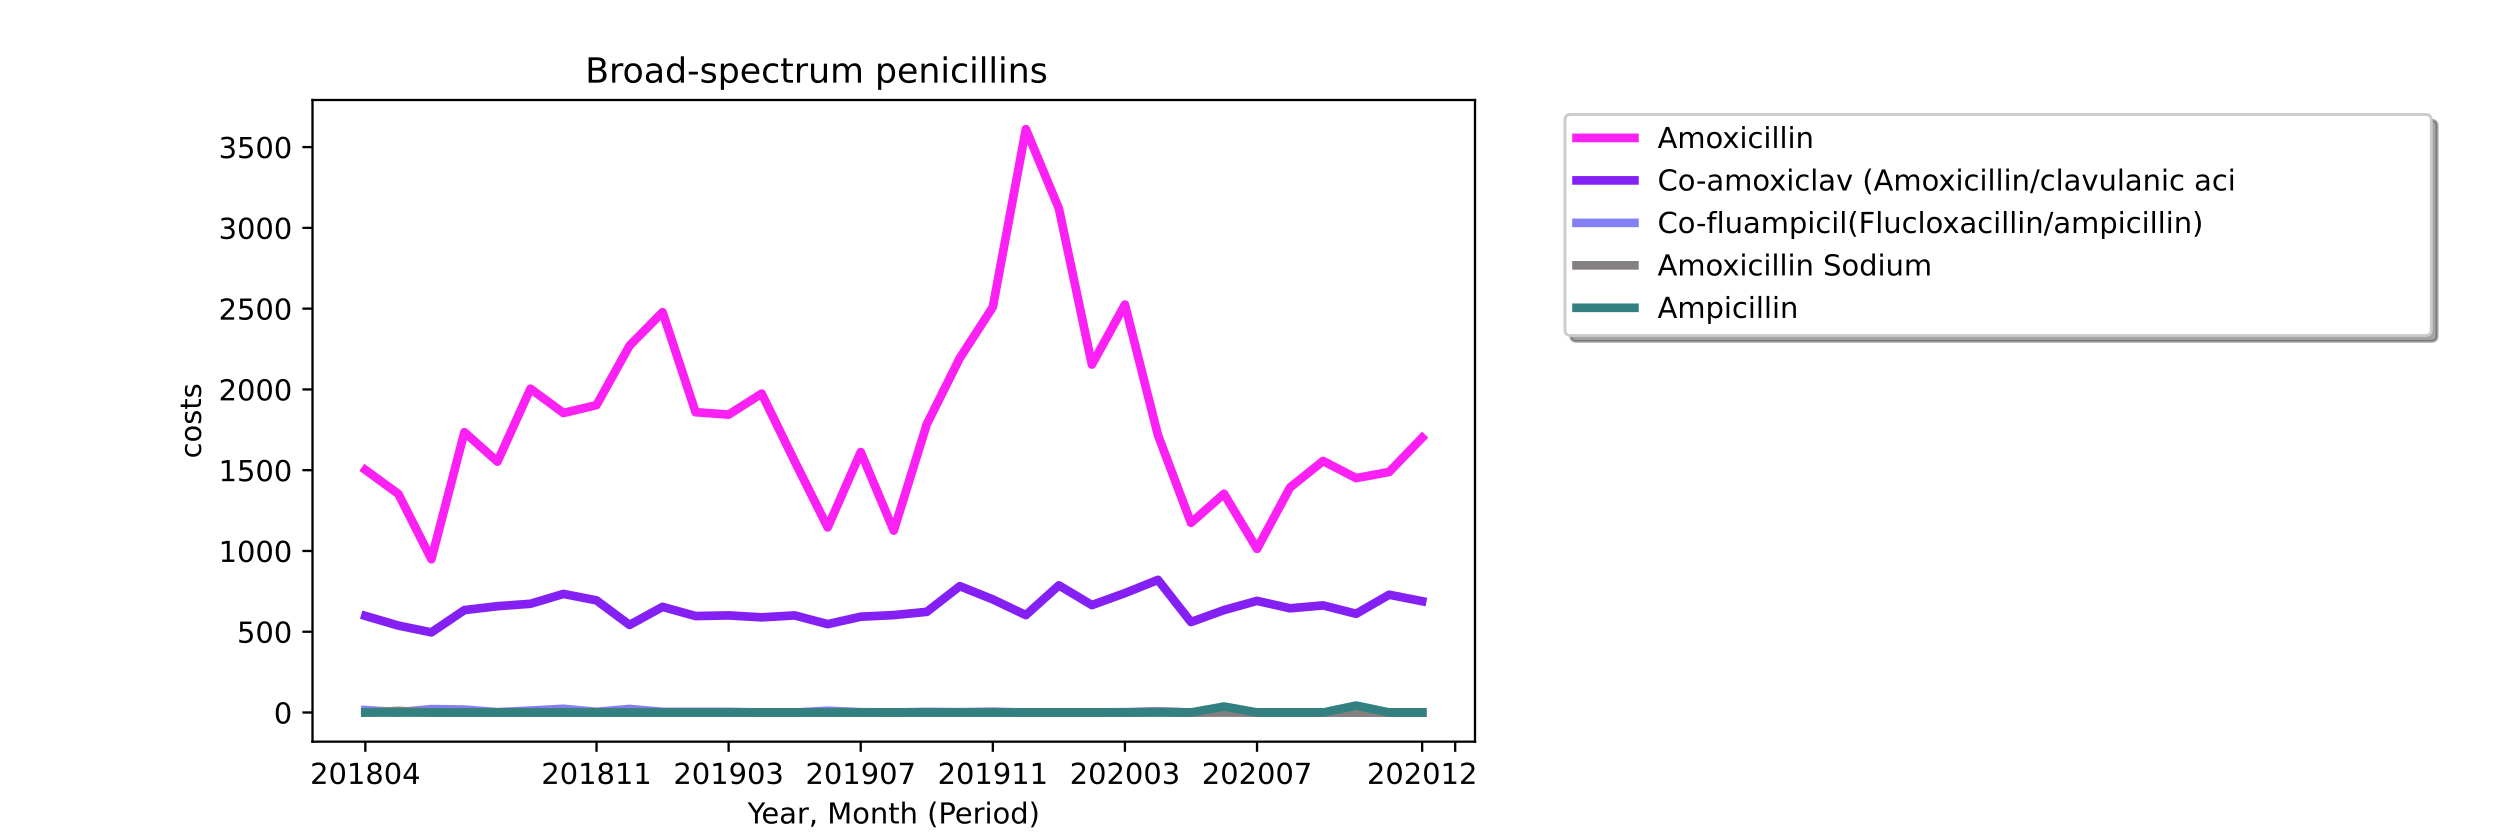 <?xml version="1.0" encoding="utf-8" standalone="no"?>
<!DOCTYPE svg PUBLIC "-//W3C//DTD SVG 1.1//EN"
  "http://www.w3.org/Graphics/SVG/1.1/DTD/svg11.dtd">
<!-- Created with matplotlib (https://matplotlib.org/) -->
<svg height="288pt" version="1.1" viewBox="0 0 864 288" width="864pt" xmlns="http://www.w3.org/2000/svg" xmlns:xlink="http://www.w3.org/1999/xlink">
 <defs>
  <style type="text/css">*{stroke-linecap:butt;stroke-linejoin:round;}</style>
 </defs>
 <g id="figure_1">
  <g id="patch_1">
   <path d="M 0 288 
L 864 288 
L 864 0 
L 0 0 
z
" style="fill:#ffffff;"/>
  </g>
  <g id="axes_1">
   <g id="patch_2">
    <path d="M 108 256.32 
L 509.76 256.32 
L 509.76 34.56 
L 108 34.56 
z
" style="fill:#ffffff;"/>
   </g>
   <g id="matplotlib.axis_1">
    <g id="xtick_1">
     <g id="line2d_1">
      <defs>
       <path d="M 0 0 
L 0 3.5 
" id="m328723688a" style="stroke:#000000;stroke-width:0.8;"/>
      </defs>
      <g>
       <use style="stroke:#000000;stroke-width:0.8;" x="126.262" xlink:href="#m328723688a" y="256.32"/>
      </g>
     </g>
     <g id="text_1">
      <!-- 201804 -->
      <g transform="translate(107.174 270.918)scale(0.1 -0.1)">
       <defs>
        <path d="M 19.188 8.297 
L 53.609 8.297 
L 53.609 0 
L 7.328 0 
L 7.328 8.297 
Q 12.938 14.109 22.625 23.891 
Q 32.328 33.688 34.812 36.531 
Q 39.547 41.844 41.422 45.531 
Q 43.312 49.219 43.312 52.781 
Q 43.312 58.594 39.234 62.25 
Q 35.156 65.922 28.609 65.922 
Q 23.969 65.922 18.812 64.312 
Q 13.672 62.703 7.812 59.422 
L 7.812 69.391 
Q 13.766 71.781 18.938 73 
Q 24.125 74.219 28.422 74.219 
Q 39.75 74.219 46.484 68.547 
Q 53.219 62.891 53.219 53.422 
Q 53.219 48.922 51.531 44.891 
Q 49.859 40.875 45.406 35.406 
Q 44.188 33.984 37.641 27.219 
Q 31.109 20.453 19.188 8.297 
z
" id="DejaVuSans-50"/>
        <path d="M 31.781 66.406 
Q 24.172 66.406 20.328 58.906 
Q 16.5 51.422 16.5 36.375 
Q 16.5 21.391 20.328 13.891 
Q 24.172 6.391 31.781 6.391 
Q 39.453 6.391 43.281 13.891 
Q 47.125 21.391 47.125 36.375 
Q 47.125 51.422 43.281 58.906 
Q 39.453 66.406 31.781 66.406 
z
M 31.781 74.219 
Q 44.047 74.219 50.516 64.516 
Q 56.984 54.828 56.984 36.375 
Q 56.984 17.969 50.516 8.266 
Q 44.047 -1.422 31.781 -1.422 
Q 19.531 -1.422 13.062 8.266 
Q 6.594 17.969 6.594 36.375 
Q 6.594 54.828 13.062 64.516 
Q 19.531 74.219 31.781 74.219 
z
" id="DejaVuSans-48"/>
        <path d="M 12.406 8.297 
L 28.516 8.297 
L 28.516 63.922 
L 10.984 60.406 
L 10.984 69.391 
L 28.422 72.906 
L 38.281 72.906 
L 38.281 8.297 
L 54.391 8.297 
L 54.391 0 
L 12.406 0 
z
" id="DejaVuSans-49"/>
        <path d="M 31.781 34.625 
Q 24.75 34.625 20.719 30.859 
Q 16.703 27.094 16.703 20.516 
Q 16.703 13.922 20.719 10.156 
Q 24.75 6.391 31.781 6.391 
Q 38.812 6.391 42.859 10.172 
Q 46.922 13.969 46.922 20.516 
Q 46.922 27.094 42.891 30.859 
Q 38.875 34.625 31.781 34.625 
z
M 21.922 38.812 
Q 15.578 40.375 12.031 44.719 
Q 8.5 49.078 8.5 55.328 
Q 8.5 64.062 14.719 69.141 
Q 20.953 74.219 31.781 74.219 
Q 42.672 74.219 48.875 69.141 
Q 55.078 64.062 55.078 55.328 
Q 55.078 49.078 51.531 44.719 
Q 48 40.375 41.703 38.812 
Q 48.828 37.156 52.797 32.312 
Q 56.781 27.484 56.781 20.516 
Q 56.781 9.906 50.312 4.234 
Q 43.844 -1.422 31.781 -1.422 
Q 19.734 -1.422 13.25 4.234 
Q 6.781 9.906 6.781 20.516 
Q 6.781 27.484 10.781 32.312 
Q 14.797 37.156 21.922 38.812 
z
M 18.312 54.391 
Q 18.312 48.734 21.844 45.562 
Q 25.391 42.391 31.781 42.391 
Q 38.141 42.391 41.719 45.562 
Q 45.312 48.734 45.312 54.391 
Q 45.312 60.062 41.719 63.234 
Q 38.141 66.406 31.781 66.406 
Q 25.391 66.406 21.844 63.234 
Q 18.312 60.062 18.312 54.391 
z
" id="DejaVuSans-56"/>
        <path d="M 37.797 64.312 
L 12.891 25.391 
L 37.797 25.391 
z
M 35.203 72.906 
L 47.609 72.906 
L 47.609 25.391 
L 58.016 25.391 
L 58.016 17.188 
L 47.609 17.188 
L 47.609 0 
L 37.797 0 
L 37.797 17.188 
L 4.891 17.188 
L 4.891 26.703 
z
" id="DejaVuSans-52"/>
       </defs>
       <use xlink:href="#DejaVuSans-50"/>
       <use x="63.623" xlink:href="#DejaVuSans-48"/>
       <use x="127.246" xlink:href="#DejaVuSans-49"/>
       <use x="190.869" xlink:href="#DejaVuSans-56"/>
       <use x="254.492" xlink:href="#DejaVuSans-48"/>
       <use x="318.115" xlink:href="#DejaVuSans-52"/>
      </g>
     </g>
    </g>
    <g id="xtick_2">
     <g id="line2d_2">
      <g>
       <use style="stroke:#000000;stroke-width:0.8;" x="206.157" xlink:href="#m328723688a" y="256.32"/>
      </g>
     </g>
     <g id="text_2">
      <!-- 201811 -->
      <g transform="translate(187.07 270.918)scale(0.1 -0.1)">
       <use xlink:href="#DejaVuSans-50"/>
       <use x="63.623" xlink:href="#DejaVuSans-48"/>
       <use x="127.246" xlink:href="#DejaVuSans-49"/>
       <use x="190.869" xlink:href="#DejaVuSans-56"/>
       <use x="254.492" xlink:href="#DejaVuSans-49"/>
       <use x="318.115" xlink:href="#DejaVuSans-49"/>
      </g>
     </g>
    </g>
    <g id="xtick_3">
     <g id="line2d_3">
      <g>
       <use style="stroke:#000000;stroke-width:0.8;" x="251.812" xlink:href="#m328723688a" y="256.32"/>
      </g>
     </g>
     <g id="text_3">
      <!-- 201903 -->
      <g transform="translate(232.724 270.918)scale(0.1 -0.1)">
       <defs>
        <path d="M 10.984 1.516 
L 10.984 10.5 
Q 14.703 8.734 18.5 7.812 
Q 22.312 6.891 25.984 6.891 
Q 35.75 6.891 40.891 13.453 
Q 46.047 20.016 46.781 33.406 
Q 43.953 29.203 39.594 26.953 
Q 35.25 24.703 29.984 24.703 
Q 19.047 24.703 12.672 31.312 
Q 6.297 37.938 6.297 49.422 
Q 6.297 60.641 12.938 67.422 
Q 19.578 74.219 30.609 74.219 
Q 43.266 74.219 49.922 64.516 
Q 56.594 54.828 56.594 36.375 
Q 56.594 19.141 48.406 8.859 
Q 40.234 -1.422 26.422 -1.422 
Q 22.703 -1.422 18.891 -0.688 
Q 15.094 0.047 10.984 1.516 
z
M 30.609 32.422 
Q 37.25 32.422 41.125 36.953 
Q 45.016 41.5 45.016 49.422 
Q 45.016 57.281 41.125 61.844 
Q 37.25 66.406 30.609 66.406 
Q 23.969 66.406 20.094 61.844 
Q 16.219 57.281 16.219 49.422 
Q 16.219 41.5 20.094 36.953 
Q 23.969 32.422 30.609 32.422 
z
" id="DejaVuSans-57"/>
        <path d="M 40.578 39.312 
Q 47.656 37.797 51.625 33 
Q 55.609 28.219 55.609 21.188 
Q 55.609 10.406 48.188 4.484 
Q 40.766 -1.422 27.094 -1.422 
Q 22.516 -1.422 17.656 -0.516 
Q 12.797 0.391 7.625 2.203 
L 7.625 11.719 
Q 11.719 9.328 16.594 8.109 
Q 21.484 6.891 26.812 6.891 
Q 36.078 6.891 40.938 10.547 
Q 45.797 14.203 45.797 21.188 
Q 45.797 27.641 41.281 31.266 
Q 36.766 34.906 28.719 34.906 
L 20.219 34.906 
L 20.219 43.016 
L 29.109 43.016 
Q 36.375 43.016 40.234 45.922 
Q 44.094 48.828 44.094 54.297 
Q 44.094 59.906 40.109 62.906 
Q 36.141 65.922 28.719 65.922 
Q 24.656 65.922 20.016 65.031 
Q 15.375 64.156 9.812 62.312 
L 9.812 71.094 
Q 15.438 72.656 20.344 73.438 
Q 25.25 74.219 29.594 74.219 
Q 40.828 74.219 47.359 69.109 
Q 53.906 64.016 53.906 55.328 
Q 53.906 49.266 50.438 45.094 
Q 46.969 40.922 40.578 39.312 
z
" id="DejaVuSans-51"/>
       </defs>
       <use xlink:href="#DejaVuSans-50"/>
       <use x="63.623" xlink:href="#DejaVuSans-48"/>
       <use x="127.246" xlink:href="#DejaVuSans-49"/>
       <use x="190.869" xlink:href="#DejaVuSans-57"/>
       <use x="254.492" xlink:href="#DejaVuSans-48"/>
       <use x="318.115" xlink:href="#DejaVuSans-51"/>
      </g>
     </g>
    </g>
    <g id="xtick_4">
     <g id="line2d_4">
      <g>
       <use style="stroke:#000000;stroke-width:0.8;" x="297.466" xlink:href="#m328723688a" y="256.32"/>
      </g>
     </g>
     <g id="text_4">
      <!-- 201907 -->
      <g transform="translate(278.379 270.918)scale(0.1 -0.1)">
       <defs>
        <path d="M 8.203 72.906 
L 55.078 72.906 
L 55.078 68.703 
L 28.609 0 
L 18.312 0 
L 43.219 64.594 
L 8.203 64.594 
z
" id="DejaVuSans-55"/>
       </defs>
       <use xlink:href="#DejaVuSans-50"/>
       <use x="63.623" xlink:href="#DejaVuSans-48"/>
       <use x="127.246" xlink:href="#DejaVuSans-49"/>
       <use x="190.869" xlink:href="#DejaVuSans-57"/>
       <use x="254.492" xlink:href="#DejaVuSans-48"/>
       <use x="318.115" xlink:href="#DejaVuSans-55"/>
      </g>
     </g>
    </g>
    <g id="xtick_5">
     <g id="line2d_5">
      <g>
       <use style="stroke:#000000;stroke-width:0.8;" x="343.121" xlink:href="#m328723688a" y="256.32"/>
      </g>
     </g>
     <g id="text_5">
      <!-- 201911 -->
      <g transform="translate(324.033 270.918)scale(0.1 -0.1)">
       <use xlink:href="#DejaVuSans-50"/>
       <use x="63.623" xlink:href="#DejaVuSans-48"/>
       <use x="127.246" xlink:href="#DejaVuSans-49"/>
       <use x="190.869" xlink:href="#DejaVuSans-57"/>
       <use x="254.492" xlink:href="#DejaVuSans-49"/>
       <use x="318.115" xlink:href="#DejaVuSans-49"/>
      </g>
     </g>
    </g>
    <g id="xtick_6">
     <g id="line2d_6">
      <g>
       <use style="stroke:#000000;stroke-width:0.8;" x="388.775" xlink:href="#m328723688a" y="256.32"/>
      </g>
     </g>
     <g id="text_6">
      <!-- 202003 -->
      <g transform="translate(369.688 270.918)scale(0.1 -0.1)">
       <use xlink:href="#DejaVuSans-50"/>
       <use x="63.623" xlink:href="#DejaVuSans-48"/>
       <use x="127.246" xlink:href="#DejaVuSans-50"/>
       <use x="190.869" xlink:href="#DejaVuSans-48"/>
       <use x="254.492" xlink:href="#DejaVuSans-48"/>
       <use x="318.115" xlink:href="#DejaVuSans-51"/>
      </g>
     </g>
    </g>
    <g id="xtick_7">
     <g id="line2d_7">
      <g>
       <use style="stroke:#000000;stroke-width:0.8;" x="434.43" xlink:href="#m328723688a" y="256.32"/>
      </g>
     </g>
     <g id="text_7">
      <!-- 202007 -->
      <g transform="translate(415.342 270.918)scale(0.1 -0.1)">
       <use xlink:href="#DejaVuSans-50"/>
       <use x="63.623" xlink:href="#DejaVuSans-48"/>
       <use x="127.246" xlink:href="#DejaVuSans-50"/>
       <use x="190.869" xlink:href="#DejaVuSans-48"/>
       <use x="254.492" xlink:href="#DejaVuSans-48"/>
       <use x="318.115" xlink:href="#DejaVuSans-55"/>
      </g>
     </g>
    </g>
    <g id="xtick_8">
     <g id="line2d_8">
      <g>
       <use style="stroke:#000000;stroke-width:0.8;" x="491.498" xlink:href="#m328723688a" y="256.32"/>
      </g>
     </g>
     <g id="text_8">
      <!-- 202012 -->
      <g transform="translate(472.411 270.918)scale(0.1 -0.1)">
       <use xlink:href="#DejaVuSans-50"/>
       <use x="63.623" xlink:href="#DejaVuSans-48"/>
       <use x="127.246" xlink:href="#DejaVuSans-50"/>
       <use x="190.869" xlink:href="#DejaVuSans-48"/>
       <use x="254.492" xlink:href="#DejaVuSans-49"/>
       <use x="318.115" xlink:href="#DejaVuSans-50"/>
      </g>
     </g>
    </g>
    <g id="xtick_9">
     <g id="line2d_9">
      <g>
       <use style="stroke:#000000;stroke-width:0.8;" x="502.912" xlink:href="#m328723688a" y="256.32"/>
      </g>
     </g>
    </g>
    <g id="text_9">
     <!-- Year, Month (Period) -->
     <g transform="translate(258.364 284.597)scale(0.1 -0.1)">
      <defs>
       <path d="M -0.203 72.906 
L 10.406 72.906 
L 30.609 42.922 
L 50.688 72.906 
L 61.281 72.906 
L 35.5 34.719 
L 35.5 0 
L 25.594 0 
L 25.594 34.719 
z
" id="DejaVuSans-89"/>
       <path d="M 56.203 29.594 
L 56.203 25.203 
L 14.891 25.203 
Q 15.484 15.922 20.484 11.062 
Q 25.484 6.203 34.422 6.203 
Q 39.594 6.203 44.453 7.469 
Q 49.312 8.734 54.109 11.281 
L 54.109 2.781 
Q 49.266 0.734 44.188 -0.344 
Q 39.109 -1.422 33.891 -1.422 
Q 20.797 -1.422 13.156 6.188 
Q 5.516 13.812 5.516 26.812 
Q 5.516 40.234 12.766 48.109 
Q 20.016 56 32.328 56 
Q 43.359 56 49.781 48.891 
Q 56.203 41.797 56.203 29.594 
z
M 47.219 32.234 
Q 47.125 39.594 43.094 43.984 
Q 39.062 48.391 32.422 48.391 
Q 24.906 48.391 20.391 44.141 
Q 15.875 39.891 15.188 32.172 
z
" id="DejaVuSans-101"/>
       <path d="M 34.281 27.484 
Q 23.391 27.484 19.188 25 
Q 14.984 22.516 14.984 16.5 
Q 14.984 11.719 18.141 8.906 
Q 21.297 6.109 26.703 6.109 
Q 34.188 6.109 38.703 11.406 
Q 43.219 16.703 43.219 25.484 
L 43.219 27.484 
z
M 52.203 31.203 
L 52.203 0 
L 43.219 0 
L 43.219 8.297 
Q 40.141 3.328 35.547 0.953 
Q 30.953 -1.422 24.312 -1.422 
Q 15.922 -1.422 10.953 3.297 
Q 6 8.016 6 15.922 
Q 6 25.141 12.172 29.828 
Q 18.359 34.516 30.609 34.516 
L 43.219 34.516 
L 43.219 35.406 
Q 43.219 41.609 39.141 45 
Q 35.062 48.391 27.688 48.391 
Q 23 48.391 18.547 47.266 
Q 14.109 46.141 10.016 43.891 
L 10.016 52.203 
Q 14.938 54.109 19.578 55.047 
Q 24.219 56 28.609 56 
Q 40.484 56 46.344 49.844 
Q 52.203 43.703 52.203 31.203 
z
" id="DejaVuSans-97"/>
       <path d="M 41.109 46.297 
Q 39.594 47.172 37.812 47.578 
Q 36.031 48 33.891 48 
Q 26.266 48 22.188 43.047 
Q 18.109 38.094 18.109 28.812 
L 18.109 0 
L 9.078 0 
L 9.078 54.688 
L 18.109 54.688 
L 18.109 46.188 
Q 20.953 51.172 25.484 53.578 
Q 30.031 56 36.531 56 
Q 37.453 56 38.578 55.875 
Q 39.703 55.766 41.062 55.516 
z
" id="DejaVuSans-114"/>
       <path d="M 11.719 12.406 
L 22.016 12.406 
L 22.016 4 
L 14.016 -11.625 
L 7.719 -11.625 
L 11.719 4 
z
" id="DejaVuSans-44"/>
       <path id="DejaVuSans-32"/>
       <path d="M 9.812 72.906 
L 24.516 72.906 
L 43.109 23.297 
L 61.812 72.906 
L 76.516 72.906 
L 76.516 0 
L 66.891 0 
L 66.891 64.016 
L 48.094 14.016 
L 38.188 14.016 
L 19.391 64.016 
L 19.391 0 
L 9.812 0 
z
" id="DejaVuSans-77"/>
       <path d="M 30.609 48.391 
Q 23.391 48.391 19.188 42.75 
Q 14.984 37.109 14.984 27.297 
Q 14.984 17.484 19.156 11.844 
Q 23.344 6.203 30.609 6.203 
Q 37.797 6.203 41.984 11.859 
Q 46.188 17.531 46.188 27.297 
Q 46.188 37.016 41.984 42.703 
Q 37.797 48.391 30.609 48.391 
z
M 30.609 56 
Q 42.328 56 49.016 48.375 
Q 55.719 40.766 55.719 27.297 
Q 55.719 13.875 49.016 6.219 
Q 42.328 -1.422 30.609 -1.422 
Q 18.844 -1.422 12.172 6.219 
Q 5.516 13.875 5.516 27.297 
Q 5.516 40.766 12.172 48.375 
Q 18.844 56 30.609 56 
z
" id="DejaVuSans-111"/>
       <path d="M 54.891 33.016 
L 54.891 0 
L 45.906 0 
L 45.906 32.719 
Q 45.906 40.484 42.875 44.328 
Q 39.844 48.188 33.797 48.188 
Q 26.516 48.188 22.312 43.547 
Q 18.109 38.922 18.109 30.906 
L 18.109 0 
L 9.078 0 
L 9.078 54.688 
L 18.109 54.688 
L 18.109 46.188 
Q 21.344 51.125 25.703 53.562 
Q 30.078 56 35.797 56 
Q 45.219 56 50.047 50.172 
Q 54.891 44.344 54.891 33.016 
z
" id="DejaVuSans-110"/>
       <path d="M 18.312 70.219 
L 18.312 54.688 
L 36.812 54.688 
L 36.812 47.703 
L 18.312 47.703 
L 18.312 18.016 
Q 18.312 11.328 20.141 9.422 
Q 21.969 7.516 27.594 7.516 
L 36.812 7.516 
L 36.812 0 
L 27.594 0 
Q 17.188 0 13.234 3.875 
Q 9.281 7.766 9.281 18.016 
L 9.281 47.703 
L 2.688 47.703 
L 2.688 54.688 
L 9.281 54.688 
L 9.281 70.219 
z
" id="DejaVuSans-116"/>
       <path d="M 54.891 33.016 
L 54.891 0 
L 45.906 0 
L 45.906 32.719 
Q 45.906 40.484 42.875 44.328 
Q 39.844 48.188 33.797 48.188 
Q 26.516 48.188 22.312 43.547 
Q 18.109 38.922 18.109 30.906 
L 18.109 0 
L 9.078 0 
L 9.078 75.984 
L 18.109 75.984 
L 18.109 46.188 
Q 21.344 51.125 25.703 53.562 
Q 30.078 56 35.797 56 
Q 45.219 56 50.047 50.172 
Q 54.891 44.344 54.891 33.016 
z
" id="DejaVuSans-104"/>
       <path d="M 31 75.875 
Q 24.469 64.656 21.281 53.656 
Q 18.109 42.672 18.109 31.391 
Q 18.109 20.125 21.312 9.062 
Q 24.516 -2 31 -13.188 
L 23.188 -13.188 
Q 15.875 -1.703 12.234 9.375 
Q 8.594 20.453 8.594 31.391 
Q 8.594 42.281 12.203 53.312 
Q 15.828 64.359 23.188 75.875 
z
" id="DejaVuSans-40"/>
       <path d="M 19.672 64.797 
L 19.672 37.406 
L 32.078 37.406 
Q 38.969 37.406 42.719 40.969 
Q 46.484 44.531 46.484 51.125 
Q 46.484 57.672 42.719 61.234 
Q 38.969 64.797 32.078 64.797 
z
M 9.812 72.906 
L 32.078 72.906 
Q 44.344 72.906 50.609 67.359 
Q 56.891 61.812 56.891 51.125 
Q 56.891 40.328 50.609 34.812 
Q 44.344 29.297 32.078 29.297 
L 19.672 29.297 
L 19.672 0 
L 9.812 0 
z
" id="DejaVuSans-80"/>
       <path d="M 9.422 54.688 
L 18.406 54.688 
L 18.406 0 
L 9.422 0 
z
M 9.422 75.984 
L 18.406 75.984 
L 18.406 64.594 
L 9.422 64.594 
z
" id="DejaVuSans-105"/>
       <path d="M 45.406 46.391 
L 45.406 75.984 
L 54.391 75.984 
L 54.391 0 
L 45.406 0 
L 45.406 8.203 
Q 42.578 3.328 38.25 0.953 
Q 33.938 -1.422 27.875 -1.422 
Q 17.969 -1.422 11.734 6.484 
Q 5.516 14.406 5.516 27.297 
Q 5.516 40.188 11.734 48.094 
Q 17.969 56 27.875 56 
Q 33.938 56 38.25 53.625 
Q 42.578 51.266 45.406 46.391 
z
M 14.797 27.297 
Q 14.797 17.391 18.875 11.75 
Q 22.953 6.109 30.078 6.109 
Q 37.203 6.109 41.297 11.75 
Q 45.406 17.391 45.406 27.297 
Q 45.406 37.203 41.297 42.844 
Q 37.203 48.484 30.078 48.484 
Q 22.953 48.484 18.875 42.844 
Q 14.797 37.203 14.797 27.297 
z
" id="DejaVuSans-100"/>
       <path d="M 8.016 75.875 
L 15.828 75.875 
Q 23.141 64.359 26.781 53.312 
Q 30.422 42.281 30.422 31.391 
Q 30.422 20.453 26.781 9.375 
Q 23.141 -1.703 15.828 -13.188 
L 8.016 -13.188 
Q 14.5 -2 17.703 9.062 
Q 20.906 20.125 20.906 31.391 
Q 20.906 42.672 17.703 53.656 
Q 14.5 64.656 8.016 75.875 
z
" id="DejaVuSans-41"/>
      </defs>
      <use xlink:href="#DejaVuSans-89"/>
      <use x="47.834" xlink:href="#DejaVuSans-101"/>
      <use x="109.357" xlink:href="#DejaVuSans-97"/>
      <use x="170.637" xlink:href="#DejaVuSans-114"/>
      <use x="211.75" xlink:href="#DejaVuSans-44"/>
      <use x="243.537" xlink:href="#DejaVuSans-32"/>
      <use x="275.324" xlink:href="#DejaVuSans-77"/>
      <use x="361.604" xlink:href="#DejaVuSans-111"/>
      <use x="422.785" xlink:href="#DejaVuSans-110"/>
      <use x="486.164" xlink:href="#DejaVuSans-116"/>
      <use x="525.373" xlink:href="#DejaVuSans-104"/>
      <use x="588.752" xlink:href="#DejaVuSans-32"/>
      <use x="620.539" xlink:href="#DejaVuSans-40"/>
      <use x="659.553" xlink:href="#DejaVuSans-80"/>
      <use x="716.23" xlink:href="#DejaVuSans-101"/>
      <use x="777.754" xlink:href="#DejaVuSans-114"/>
      <use x="818.867" xlink:href="#DejaVuSans-105"/>
      <use x="846.65" xlink:href="#DejaVuSans-111"/>
      <use x="907.832" xlink:href="#DejaVuSans-100"/>
      <use x="971.309" xlink:href="#DejaVuSans-41"/>
     </g>
    </g>
   </g>
   <g id="matplotlib.axis_2">
    <g id="ytick_1">
     <g id="line2d_10">
      <defs>
       <path d="M 0 0 
L -3.5 0 
" id="m5ecbeecd37" style="stroke:#000000;stroke-width:0.8;"/>
      </defs>
      <g>
       <use style="stroke:#000000;stroke-width:0.8;" x="108" xlink:href="#m5ecbeecd37" y="246.24"/>
      </g>
     </g>
     <g id="text_10">
      <!-- 0 -->
      <g transform="translate(94.638 250.039)scale(0.1 -0.1)">
       <use xlink:href="#DejaVuSans-48"/>
      </g>
     </g>
    </g>
    <g id="ytick_2">
     <g id="line2d_11">
      <g>
       <use style="stroke:#000000;stroke-width:0.8;" x="108" xlink:href="#m5ecbeecd37" y="218.325"/>
      </g>
     </g>
     <g id="text_11">
      <!-- 500 -->
      <g transform="translate(81.912 222.125)scale(0.1 -0.1)">
       <defs>
        <path d="M 10.797 72.906 
L 49.516 72.906 
L 49.516 64.594 
L 19.828 64.594 
L 19.828 46.734 
Q 21.969 47.469 24.109 47.828 
Q 26.266 48.188 28.422 48.188 
Q 40.625 48.188 47.75 41.5 
Q 54.891 34.812 54.891 23.391 
Q 54.891 11.625 47.562 5.094 
Q 40.234 -1.422 26.906 -1.422 
Q 22.312 -1.422 17.547 -0.641 
Q 12.797 0.141 7.719 1.703 
L 7.719 11.625 
Q 12.109 9.234 16.797 8.062 
Q 21.484 6.891 26.703 6.891 
Q 35.156 6.891 40.078 11.328 
Q 45.016 15.766 45.016 23.391 
Q 45.016 31 40.078 35.438 
Q 35.156 39.891 26.703 39.891 
Q 22.75 39.891 18.812 39.016 
Q 14.891 38.141 10.797 36.281 
z
" id="DejaVuSans-53"/>
       </defs>
       <use xlink:href="#DejaVuSans-53"/>
       <use x="63.623" xlink:href="#DejaVuSans-48"/>
       <use x="127.246" xlink:href="#DejaVuSans-48"/>
      </g>
     </g>
    </g>
    <g id="ytick_3">
     <g id="line2d_12">
      <g>
       <use style="stroke:#000000;stroke-width:0.8;" x="108" xlink:href="#m5ecbeecd37" y="190.411"/>
      </g>
     </g>
     <g id="text_12">
      <!-- 1000 -->
      <g transform="translate(75.55 194.21)scale(0.1 -0.1)">
       <use xlink:href="#DejaVuSans-49"/>
       <use x="63.623" xlink:href="#DejaVuSans-48"/>
       <use x="127.246" xlink:href="#DejaVuSans-48"/>
       <use x="190.869" xlink:href="#DejaVuSans-48"/>
      </g>
     </g>
    </g>
    <g id="ytick_4">
     <g id="line2d_13">
      <g>
       <use style="stroke:#000000;stroke-width:0.8;" x="108" xlink:href="#m5ecbeecd37" y="162.496"/>
      </g>
     </g>
     <g id="text_13">
      <!-- 1500 -->
      <g transform="translate(75.55 166.295)scale(0.1 -0.1)">
       <use xlink:href="#DejaVuSans-49"/>
       <use x="63.623" xlink:href="#DejaVuSans-53"/>
       <use x="127.246" xlink:href="#DejaVuSans-48"/>
       <use x="190.869" xlink:href="#DejaVuSans-48"/>
      </g>
     </g>
    </g>
    <g id="ytick_5">
     <g id="line2d_14">
      <g>
       <use style="stroke:#000000;stroke-width:0.8;" x="108" xlink:href="#m5ecbeecd37" y="134.581"/>
      </g>
     </g>
     <g id="text_14">
      <!-- 2000 -->
      <g transform="translate(75.55 138.38)scale(0.1 -0.1)">
       <use xlink:href="#DejaVuSans-50"/>
       <use x="63.623" xlink:href="#DejaVuSans-48"/>
       <use x="127.246" xlink:href="#DejaVuSans-48"/>
       <use x="190.869" xlink:href="#DejaVuSans-48"/>
      </g>
     </g>
    </g>
    <g id="ytick_6">
     <g id="line2d_15">
      <g>
       <use style="stroke:#000000;stroke-width:0.8;" x="108" xlink:href="#m5ecbeecd37" y="106.666"/>
      </g>
     </g>
     <g id="text_15">
      <!-- 2500 -->
      <g transform="translate(75.55 110.466)scale(0.1 -0.1)">
       <use xlink:href="#DejaVuSans-50"/>
       <use x="63.623" xlink:href="#DejaVuSans-53"/>
       <use x="127.246" xlink:href="#DejaVuSans-48"/>
       <use x="190.869" xlink:href="#DejaVuSans-48"/>
      </g>
     </g>
    </g>
    <g id="ytick_7">
     <g id="line2d_16">
      <g>
       <use style="stroke:#000000;stroke-width:0.8;" x="108" xlink:href="#m5ecbeecd37" y="78.752"/>
      </g>
     </g>
     <g id="text_16">
      <!-- 3000 -->
      <g transform="translate(75.55 82.551)scale(0.1 -0.1)">
       <use xlink:href="#DejaVuSans-51"/>
       <use x="63.623" xlink:href="#DejaVuSans-48"/>
       <use x="127.246" xlink:href="#DejaVuSans-48"/>
       <use x="190.869" xlink:href="#DejaVuSans-48"/>
      </g>
     </g>
    </g>
    <g id="ytick_8">
     <g id="line2d_17">
      <g>
       <use style="stroke:#000000;stroke-width:0.8;" x="108" xlink:href="#m5ecbeecd37" y="50.837"/>
      </g>
     </g>
     <g id="text_17">
      <!-- 3500 -->
      <g transform="translate(75.55 54.636)scale(0.1 -0.1)">
       <use xlink:href="#DejaVuSans-51"/>
       <use x="63.623" xlink:href="#DejaVuSans-53"/>
       <use x="127.246" xlink:href="#DejaVuSans-48"/>
       <use x="190.869" xlink:href="#DejaVuSans-48"/>
      </g>
     </g>
    </g>
    <g id="text_18">
     <!-- costs -->
     <g transform="translate(69.47 158.418)rotate(-90)scale(0.1 -0.1)">
      <defs>
       <path d="M 48.781 52.594 
L 48.781 44.188 
Q 44.969 46.297 41.141 47.344 
Q 37.312 48.391 33.406 48.391 
Q 24.656 48.391 19.812 42.844 
Q 14.984 37.312 14.984 27.297 
Q 14.984 17.281 19.812 11.734 
Q 24.656 6.203 33.406 6.203 
Q 37.312 6.203 41.141 7.25 
Q 44.969 8.297 48.781 10.406 
L 48.781 2.094 
Q 45.016 0.344 40.984 -0.531 
Q 36.969 -1.422 32.422 -1.422 
Q 20.062 -1.422 12.781 6.344 
Q 5.516 14.109 5.516 27.297 
Q 5.516 40.672 12.859 48.328 
Q 20.219 56 33.016 56 
Q 37.156 56 41.109 55.141 
Q 45.062 54.297 48.781 52.594 
z
" id="DejaVuSans-99"/>
       <path d="M 44.281 53.078 
L 44.281 44.578 
Q 40.484 46.531 36.375 47.5 
Q 32.281 48.484 27.875 48.484 
Q 21.188 48.484 17.844 46.438 
Q 14.5 44.391 14.5 40.281 
Q 14.5 37.156 16.891 35.375 
Q 19.281 33.594 26.516 31.984 
L 29.594 31.297 
Q 39.156 29.25 43.188 25.516 
Q 47.219 21.781 47.219 15.094 
Q 47.219 7.469 41.188 3.016 
Q 35.156 -1.422 24.609 -1.422 
Q 20.219 -1.422 15.453 -0.562 
Q 10.688 0.297 5.422 2 
L 5.422 11.281 
Q 10.406 8.688 15.234 7.391 
Q 20.062 6.109 24.812 6.109 
Q 31.156 6.109 34.562 8.281 
Q 37.984 10.453 37.984 14.406 
Q 37.984 18.062 35.516 20.016 
Q 33.062 21.969 24.703 23.781 
L 21.578 24.516 
Q 13.234 26.266 9.516 29.906 
Q 5.812 33.547 5.812 39.891 
Q 5.812 47.609 11.281 51.797 
Q 16.75 56 26.812 56 
Q 31.781 56 36.172 55.266 
Q 40.578 54.547 44.281 53.078 
z
" id="DejaVuSans-115"/>
      </defs>
      <use xlink:href="#DejaVuSans-99"/>
      <use x="54.98" xlink:href="#DejaVuSans-111"/>
      <use x="116.162" xlink:href="#DejaVuSans-115"/>
      <use x="168.262" xlink:href="#DejaVuSans-116"/>
      <use x="207.471" xlink:href="#DejaVuSans-115"/>
     </g>
    </g>
   </g>
   <g id="line2d_18">
    <path clip-path="url(#p645dfac1d4)" d="M 126.262 162.384 
L 137.675 170.703 
L 149.089 193.258 
L 160.503 149.376 
L 171.916 159.537 
L 183.33 134.358 
L 194.744 142.732 
L 206.157 139.997 
L 217.571 119.451 
L 228.985 107.895 
L 240.398 142.453 
L 251.812 143.291 
L 263.225 136.033 
L 274.639 159.425 
L 286.053 182.259 
L 297.466 156.243 
L 308.88 183.376 
L 320.294 146.64 
L 331.707 123.75 
L 343.121 106.108 
L 354.535 44.64 
L 365.948 72.052 
L 377.362 125.983 
L 388.775 105.271 
L 400.189 150.381 
L 411.603 180.696 
L 423.016 170.647 
L 434.43 189.685 
L 445.844 168.47 
L 457.257 159.314 
L 468.671 165.232 
L 480.085 163.11 
L 491.498 151.274 
" style="fill:none;stroke:#fb20f3;stroke-linecap:square;stroke-width:3;"/>
   </g>
   <g id="line2d_19">
    <path clip-path="url(#p645dfac1d4)" d="M 126.262 212.854 
L 137.675 216.204 
L 149.089 218.549 
L 160.503 210.844 
L 171.916 209.504 
L 183.33 208.667 
L 194.744 205.261 
L 206.157 207.494 
L 217.571 215.98 
L 228.985 209.728 
L 240.398 212.91 
L 251.812 212.687 
L 263.225 213.356 
L 274.639 212.687 
L 286.053 215.701 
L 297.466 213.133 
L 308.88 212.575 
L 320.294 211.458 
L 331.707 202.581 
L 343.121 207.159 
L 354.535 212.575 
L 365.948 202.302 
L 377.362 209.113 
L 388.775 204.982 
L 400.189 200.404 
L 411.603 214.976 
L 423.016 210.844 
L 434.43 207.662 
L 445.844 210.23 
L 457.257 209.225 
L 468.671 212.128 
L 480.085 205.54 
L 491.498 207.774 
" style="fill:none;stroke:#8420f3;stroke-linecap:square;stroke-width:3;"/>
   </g>
   <g id="line2d_20">
    <path clip-path="url(#p645dfac1d4)" d="M 126.262 245.403 
L 137.675 246.128 
L 149.089 245.068 
L 160.503 245.235 
L 171.916 246.128 
L 183.33 245.57 
L 194.744 244.956 
L 206.157 246.017 
L 217.571 245.012 
L 228.985 246.017 
L 240.398 246.017 
L 251.812 246.017 
L 263.225 246.24 
L 274.639 246.24 
L 286.053 245.626 
L 297.466 246.128 
L 308.88 246.24 
L 320.294 246.017 
L 331.707 246.128 
L 343.121 245.961 
L 354.535 246.24 
L 365.948 246.24 
L 377.362 246.24 
L 388.775 246.128 
L 400.189 245.849 
L 411.603 246.24 
L 423.016 246.073 
L 434.43 246.24 
L 445.844 246.24 
L 457.257 246.24 
L 468.671 246.24 
L 480.085 246.24 
L 491.498 246.24 
" style="fill:none;stroke:#8480f3;stroke-linecap:square;stroke-width:3;"/>
   </g>
   <g id="line2d_21">
    <path clip-path="url(#p645dfac1d4)" d="M 126.262 246.24 
L 137.675 245.682 
L 149.089 246.24 
L 160.503 246.24 
L 171.916 246.24 
L 183.33 246.24 
L 194.744 246.24 
L 206.157 246.24 
L 217.571 246.24 
L 228.985 246.24 
L 240.398 246.24 
L 251.812 246.24 
L 263.225 246.24 
L 274.639 246.24 
L 286.053 246.24 
L 297.466 246.24 
L 308.88 246.24 
L 320.294 246.24 
L 331.707 246.24 
L 343.121 246.24 
L 354.535 246.24 
L 365.948 246.24 
L 377.362 246.24 
L 388.775 246.24 
L 400.189 245.961 
L 411.603 246.24 
L 423.016 246.24 
L 434.43 246.24 
L 445.844 246.24 
L 457.257 246.24 
L 468.671 246.24 
L 480.085 246.24 
L 491.498 246.24 
" style="fill:none;stroke:#84807f;stroke-linecap:square;stroke-width:3;"/>
   </g>
   <g id="line2d_22">
    <path clip-path="url(#p645dfac1d4)" d="M 126.262 246.24 
L 137.675 246.24 
L 149.089 246.24 
L 160.503 246.24 
L 171.916 246.24 
L 183.33 246.24 
L 194.744 246.24 
L 206.157 246.24 
L 217.571 246.24 
L 228.985 246.24 
L 240.398 246.24 
L 251.812 246.24 
L 263.225 246.24 
L 274.639 246.24 
L 286.053 246.24 
L 297.466 246.24 
L 308.88 246.24 
L 320.294 246.24 
L 331.707 246.24 
L 343.121 246.24 
L 354.535 246.24 
L 365.948 246.24 
L 377.362 246.24 
L 388.775 246.24 
L 400.189 246.24 
L 411.603 246.24 
L 423.016 244.174 
L 434.43 246.24 
L 445.844 246.24 
L 457.257 246.24 
L 468.671 243.839 
L 480.085 246.24 
L 491.498 246.24 
" style="fill:none;stroke:#32807f;stroke-linecap:square;stroke-width:3;"/>
   </g>
   <g id="patch_3">
    <path d="M 108 256.32 
L 108 34.56 
" style="fill:none;stroke:#000000;stroke-linecap:square;stroke-linejoin:miter;stroke-width:0.8;"/>
   </g>
   <g id="patch_4">
    <path d="M 509.76 256.32 
L 509.76 34.56 
" style="fill:none;stroke:#000000;stroke-linecap:square;stroke-linejoin:miter;stroke-width:0.8;"/>
   </g>
   <g id="patch_5">
    <path d="M 108 256.32 
L 509.76 256.32 
" style="fill:none;stroke:#000000;stroke-linecap:square;stroke-linejoin:miter;stroke-width:0.8;"/>
   </g>
   <g id="patch_6">
    <path d="M 108 34.56 
L 509.76 34.56 
" style="fill:none;stroke:#000000;stroke-linecap:square;stroke-linejoin:miter;stroke-width:0.8;"/>
   </g>
   <g id="text_19">
    <!-- Broad-spectrum penicillins               -->
    <g transform="translate(202.251 28.56)scale(0.12 -0.12)">
     <defs>
      <path d="M 19.672 34.812 
L 19.672 8.109 
L 35.5 8.109 
Q 43.453 8.109 47.281 11.406 
Q 51.125 14.703 51.125 21.484 
Q 51.125 28.328 47.281 31.562 
Q 43.453 34.812 35.5 34.812 
z
M 19.672 64.797 
L 19.672 42.828 
L 34.281 42.828 
Q 41.5 42.828 45.031 45.531 
Q 48.578 48.25 48.578 53.812 
Q 48.578 59.328 45.031 62.062 
Q 41.5 64.797 34.281 64.797 
z
M 9.812 72.906 
L 35.016 72.906 
Q 46.297 72.906 52.391 68.219 
Q 58.5 63.531 58.5 54.891 
Q 58.5 48.188 55.375 44.234 
Q 52.25 40.281 46.188 39.312 
Q 53.469 37.75 57.5 32.781 
Q 61.531 27.828 61.531 20.406 
Q 61.531 10.641 54.891 5.312 
Q 48.25 0 35.984 0 
L 9.812 0 
z
" id="DejaVuSans-66"/>
      <path d="M 4.891 31.391 
L 31.203 31.391 
L 31.203 23.391 
L 4.891 23.391 
z
" id="DejaVuSans-45"/>
      <path d="M 18.109 8.203 
L 18.109 -20.797 
L 9.078 -20.797 
L 9.078 54.688 
L 18.109 54.688 
L 18.109 46.391 
Q 20.953 51.266 25.266 53.625 
Q 29.594 56 35.594 56 
Q 45.562 56 51.781 48.094 
Q 58.016 40.188 58.016 27.297 
Q 58.016 14.406 51.781 6.484 
Q 45.562 -1.422 35.594 -1.422 
Q 29.594 -1.422 25.266 0.953 
Q 20.953 3.328 18.109 8.203 
z
M 48.688 27.297 
Q 48.688 37.203 44.609 42.844 
Q 40.531 48.484 33.406 48.484 
Q 26.266 48.484 22.188 42.844 
Q 18.109 37.203 18.109 27.297 
Q 18.109 17.391 22.188 11.75 
Q 26.266 6.109 33.406 6.109 
Q 40.531 6.109 44.609 11.75 
Q 48.688 17.391 48.688 27.297 
z
" id="DejaVuSans-112"/>
      <path d="M 8.5 21.578 
L 8.5 54.688 
L 17.484 54.688 
L 17.484 21.922 
Q 17.484 14.156 20.5 10.266 
Q 23.531 6.391 29.594 6.391 
Q 36.859 6.391 41.078 11.031 
Q 45.312 15.672 45.312 23.688 
L 45.312 54.688 
L 54.297 54.688 
L 54.297 0 
L 45.312 0 
L 45.312 8.406 
Q 42.047 3.422 37.719 1 
Q 33.406 -1.422 27.688 -1.422 
Q 18.266 -1.422 13.375 4.438 
Q 8.5 10.297 8.5 21.578 
z
M 31.109 56 
z
" id="DejaVuSans-117"/>
      <path d="M 52 44.188 
Q 55.375 50.25 60.062 53.125 
Q 64.75 56 71.094 56 
Q 79.641 56 84.281 50.016 
Q 88.922 44.047 88.922 33.016 
L 88.922 0 
L 79.891 0 
L 79.891 32.719 
Q 79.891 40.578 77.094 44.375 
Q 74.312 48.188 68.609 48.188 
Q 61.625 48.188 57.562 43.547 
Q 53.516 38.922 53.516 30.906 
L 53.516 0 
L 44.484 0 
L 44.484 32.719 
Q 44.484 40.625 41.703 44.406 
Q 38.922 48.188 33.109 48.188 
Q 26.219 48.188 22.156 43.531 
Q 18.109 38.875 18.109 30.906 
L 18.109 0 
L 9.078 0 
L 9.078 54.688 
L 18.109 54.688 
L 18.109 46.188 
Q 21.188 51.219 25.484 53.609 
Q 29.781 56 35.688 56 
Q 41.656 56 45.828 52.969 
Q 50 49.953 52 44.188 
z
" id="DejaVuSans-109"/>
      <path d="M 9.422 75.984 
L 18.406 75.984 
L 18.406 0 
L 9.422 0 
z
" id="DejaVuSans-108"/>
     </defs>
     <use xlink:href="#DejaVuSans-66"/>
     <use x="68.604" xlink:href="#DejaVuSans-114"/>
     <use x="107.467" xlink:href="#DejaVuSans-111"/>
     <use x="168.648" xlink:href="#DejaVuSans-97"/>
     <use x="229.928" xlink:href="#DejaVuSans-100"/>
     <use x="293.404" xlink:href="#DejaVuSans-45"/>
     <use x="329.488" xlink:href="#DejaVuSans-115"/>
     <use x="381.588" xlink:href="#DejaVuSans-112"/>
     <use x="445.064" xlink:href="#DejaVuSans-101"/>
     <use x="506.588" xlink:href="#DejaVuSans-99"/>
     <use x="561.568" xlink:href="#DejaVuSans-116"/>
     <use x="600.777" xlink:href="#DejaVuSans-114"/>
     <use x="641.891" xlink:href="#DejaVuSans-117"/>
     <use x="705.27" xlink:href="#DejaVuSans-109"/>
     <use x="802.682" xlink:href="#DejaVuSans-32"/>
     <use x="834.469" xlink:href="#DejaVuSans-112"/>
     <use x="897.945" xlink:href="#DejaVuSans-101"/>
     <use x="959.469" xlink:href="#DejaVuSans-110"/>
     <use x="1022.848" xlink:href="#DejaVuSans-105"/>
     <use x="1050.631" xlink:href="#DejaVuSans-99"/>
     <use x="1105.611" xlink:href="#DejaVuSans-105"/>
     <use x="1133.395" xlink:href="#DejaVuSans-108"/>
     <use x="1161.178" xlink:href="#DejaVuSans-108"/>
     <use x="1188.961" xlink:href="#DejaVuSans-105"/>
     <use x="1216.744" xlink:href="#DejaVuSans-110"/>
     <use x="1280.123" xlink:href="#DejaVuSans-115"/>
     <use x="1332.223" xlink:href="#DejaVuSans-32"/>
     <use x="1364.01" xlink:href="#DejaVuSans-32"/>
     <use x="1395.797" xlink:href="#DejaVuSans-32"/>
     <use x="1427.584" xlink:href="#DejaVuSans-32"/>
     <use x="1459.371" xlink:href="#DejaVuSans-32"/>
     <use x="1491.158" xlink:href="#DejaVuSans-32"/>
     <use x="1522.945" xlink:href="#DejaVuSans-32"/>
     <use x="1554.732" xlink:href="#DejaVuSans-32"/>
     <use x="1586.52" xlink:href="#DejaVuSans-32"/>
     <use x="1618.307" xlink:href="#DejaVuSans-32"/>
     <use x="1650.094" xlink:href="#DejaVuSans-32"/>
     <use x="1681.881" xlink:href="#DejaVuSans-32"/>
     <use x="1713.668" xlink:href="#DejaVuSans-32"/>
     <use x="1745.455" xlink:href="#DejaVuSans-32"/>
    </g>
   </g>
   <g id="legend_1">
    <g id="patch_7">
     <path d="M 544.852 117.951 
L 840.252 117.951 
Q 842.252 117.951 842.252 115.951 
L 842.252 43.56 
Q 842.252 41.56 840.252 41.56 
L 544.852 41.56 
Q 542.852 41.56 542.852 43.56 
L 542.852 115.951 
Q 542.852 117.951 544.852 117.951 
z
" style="fill:#4c4c4c;opacity:0.5;stroke:#4c4c4c;stroke-linejoin:miter;"/>
    </g>
    <g id="patch_8">
     <path d="M 542.852 115.951 
L 838.252 115.951 
Q 840.252 115.951 840.252 113.951 
L 840.252 41.56 
Q 840.252 39.56 838.252 39.56 
L 542.852 39.56 
Q 540.852 39.56 540.852 41.56 
L 540.852 113.951 
Q 540.852 115.951 542.852 115.951 
z
" style="fill:#ffffff;stroke:#cccccc;stroke-linejoin:miter;"/>
    </g>
    <g id="line2d_23">
     <path d="M 544.852 47.658 
L 564.852 47.658 
" style="fill:none;stroke:#fb20f3;stroke-linecap:square;stroke-width:3;"/>
    </g>
    <g id="line2d_24"/>
    <g id="text_20">
     <!-- Amoxicillin                                                  -->
     <g transform="translate(572.852 51.158)scale(0.1 -0.1)">
      <defs>
       <path d="M 34.188 63.188 
L 20.797 26.906 
L 47.609 26.906 
z
M 28.609 72.906 
L 39.797 72.906 
L 67.578 0 
L 57.328 0 
L 50.688 18.703 
L 17.828 18.703 
L 11.188 0 
L 0.781 0 
z
" id="DejaVuSans-65"/>
       <path d="M 54.891 54.688 
L 35.109 28.078 
L 55.906 0 
L 45.312 0 
L 29.391 21.484 
L 13.484 0 
L 2.875 0 
L 24.125 28.609 
L 4.688 54.688 
L 15.281 54.688 
L 29.781 35.203 
L 44.281 54.688 
z
" id="DejaVuSans-120"/>
      </defs>
      <use xlink:href="#DejaVuSans-65"/>
      <use x="68.408" xlink:href="#DejaVuSans-109"/>
      <use x="165.82" xlink:href="#DejaVuSans-111"/>
      <use x="223.877" xlink:href="#DejaVuSans-120"/>
      <use x="283.057" xlink:href="#DejaVuSans-105"/>
      <use x="310.84" xlink:href="#DejaVuSans-99"/>
      <use x="365.82" xlink:href="#DejaVuSans-105"/>
      <use x="393.604" xlink:href="#DejaVuSans-108"/>
      <use x="421.387" xlink:href="#DejaVuSans-108"/>
      <use x="449.17" xlink:href="#DejaVuSans-105"/>
      <use x="476.953" xlink:href="#DejaVuSans-110"/>
      <use x="540.332" xlink:href="#DejaVuSans-32"/>
      <use x="572.119" xlink:href="#DejaVuSans-32"/>
      <use x="603.906" xlink:href="#DejaVuSans-32"/>
      <use x="635.693" xlink:href="#DejaVuSans-32"/>
      <use x="667.48" xlink:href="#DejaVuSans-32"/>
      <use x="699.268" xlink:href="#DejaVuSans-32"/>
      <use x="731.055" xlink:href="#DejaVuSans-32"/>
      <use x="762.842" xlink:href="#DejaVuSans-32"/>
      <use x="794.629" xlink:href="#DejaVuSans-32"/>
      <use x="826.416" xlink:href="#DejaVuSans-32"/>
      <use x="858.203" xlink:href="#DejaVuSans-32"/>
      <use x="889.99" xlink:href="#DejaVuSans-32"/>
      <use x="921.777" xlink:href="#DejaVuSans-32"/>
      <use x="953.564" xlink:href="#DejaVuSans-32"/>
      <use x="985.352" xlink:href="#DejaVuSans-32"/>
      <use x="1017.139" xlink:href="#DejaVuSans-32"/>
      <use x="1048.926" xlink:href="#DejaVuSans-32"/>
      <use x="1080.713" xlink:href="#DejaVuSans-32"/>
      <use x="1112.5" xlink:href="#DejaVuSans-32"/>
      <use x="1144.287" xlink:href="#DejaVuSans-32"/>
      <use x="1176.074" xlink:href="#DejaVuSans-32"/>
      <use x="1207.861" xlink:href="#DejaVuSans-32"/>
      <use x="1239.648" xlink:href="#DejaVuSans-32"/>
      <use x="1271.436" xlink:href="#DejaVuSans-32"/>
      <use x="1303.223" xlink:href="#DejaVuSans-32"/>
      <use x="1335.01" xlink:href="#DejaVuSans-32"/>
      <use x="1366.797" xlink:href="#DejaVuSans-32"/>
      <use x="1398.584" xlink:href="#DejaVuSans-32"/>
      <use x="1430.371" xlink:href="#DejaVuSans-32"/>
      <use x="1462.158" xlink:href="#DejaVuSans-32"/>
      <use x="1493.945" xlink:href="#DejaVuSans-32"/>
      <use x="1525.732" xlink:href="#DejaVuSans-32"/>
      <use x="1557.52" xlink:href="#DejaVuSans-32"/>
      <use x="1589.307" xlink:href="#DejaVuSans-32"/>
      <use x="1621.094" xlink:href="#DejaVuSans-32"/>
      <use x="1652.881" xlink:href="#DejaVuSans-32"/>
      <use x="1684.668" xlink:href="#DejaVuSans-32"/>
      <use x="1716.455" xlink:href="#DejaVuSans-32"/>
      <use x="1748.242" xlink:href="#DejaVuSans-32"/>
      <use x="1780.029" xlink:href="#DejaVuSans-32"/>
      <use x="1811.816" xlink:href="#DejaVuSans-32"/>
      <use x="1843.604" xlink:href="#DejaVuSans-32"/>
      <use x="1875.391" xlink:href="#DejaVuSans-32"/>
      <use x="1907.178" xlink:href="#DejaVuSans-32"/>
      <use x="1938.965" xlink:href="#DejaVuSans-32"/>
      <use x="1970.752" xlink:href="#DejaVuSans-32"/>
      <use x="2002.539" xlink:href="#DejaVuSans-32"/>
      <use x="2034.326" xlink:href="#DejaVuSans-32"/>
      <use x="2066.113" xlink:href="#DejaVuSans-32"/>
     </g>
    </g>
    <g id="line2d_25">
     <path d="M 544.852 62.337 
L 564.852 62.337 
" style="fill:none;stroke:#8420f3;stroke-linecap:square;stroke-width:3;"/>
    </g>
    <g id="line2d_26"/>
    <g id="text_21">
     <!-- Co-amoxiclav (Amoxicillin/clavulanic aci                     -->
     <g transform="translate(572.852 65.837)scale(0.1 -0.1)">
      <defs>
       <path d="M 64.406 67.281 
L 64.406 56.891 
Q 59.422 61.531 53.781 63.812 
Q 48.141 66.109 41.797 66.109 
Q 29.297 66.109 22.656 58.469 
Q 16.016 50.828 16.016 36.375 
Q 16.016 21.969 22.656 14.328 
Q 29.297 6.688 41.797 6.688 
Q 48.141 6.688 53.781 8.984 
Q 59.422 11.281 64.406 15.922 
L 64.406 5.609 
Q 59.234 2.094 53.438 0.328 
Q 47.656 -1.422 41.219 -1.422 
Q 24.656 -1.422 15.125 8.703 
Q 5.609 18.844 5.609 36.375 
Q 5.609 53.953 15.125 64.078 
Q 24.656 74.219 41.219 74.219 
Q 47.75 74.219 53.531 72.484 
Q 59.328 70.75 64.406 67.281 
z
" id="DejaVuSans-67"/>
       <path d="M 2.984 54.688 
L 12.5 54.688 
L 29.594 8.797 
L 46.688 54.688 
L 56.203 54.688 
L 35.688 0 
L 23.484 0 
z
" id="DejaVuSans-118"/>
       <path d="M 25.391 72.906 
L 33.688 72.906 
L 8.297 -9.281 
L 0 -9.281 
z
" id="DejaVuSans-47"/>
      </defs>
      <use xlink:href="#DejaVuSans-67"/>
      <use x="69.824" xlink:href="#DejaVuSans-111"/>
      <use x="132.881" xlink:href="#DejaVuSans-45"/>
      <use x="168.965" xlink:href="#DejaVuSans-97"/>
      <use x="230.244" xlink:href="#DejaVuSans-109"/>
      <use x="327.656" xlink:href="#DejaVuSans-111"/>
      <use x="385.713" xlink:href="#DejaVuSans-120"/>
      <use x="444.893" xlink:href="#DejaVuSans-105"/>
      <use x="472.676" xlink:href="#DejaVuSans-99"/>
      <use x="527.656" xlink:href="#DejaVuSans-108"/>
      <use x="555.439" xlink:href="#DejaVuSans-97"/>
      <use x="616.719" xlink:href="#DejaVuSans-118"/>
      <use x="675.898" xlink:href="#DejaVuSans-32"/>
      <use x="707.686" xlink:href="#DejaVuSans-40"/>
      <use x="746.699" xlink:href="#DejaVuSans-65"/>
      <use x="815.107" xlink:href="#DejaVuSans-109"/>
      <use x="912.52" xlink:href="#DejaVuSans-111"/>
      <use x="970.576" xlink:href="#DejaVuSans-120"/>
      <use x="1029.756" xlink:href="#DejaVuSans-105"/>
      <use x="1057.539" xlink:href="#DejaVuSans-99"/>
      <use x="1112.52" xlink:href="#DejaVuSans-105"/>
      <use x="1140.303" xlink:href="#DejaVuSans-108"/>
      <use x="1168.086" xlink:href="#DejaVuSans-108"/>
      <use x="1195.869" xlink:href="#DejaVuSans-105"/>
      <use x="1223.652" xlink:href="#DejaVuSans-110"/>
      <use x="1287.031" xlink:href="#DejaVuSans-47"/>
      <use x="1320.723" xlink:href="#DejaVuSans-99"/>
      <use x="1375.703" xlink:href="#DejaVuSans-108"/>
      <use x="1403.486" xlink:href="#DejaVuSans-97"/>
      <use x="1464.766" xlink:href="#DejaVuSans-118"/>
      <use x="1523.945" xlink:href="#DejaVuSans-117"/>
      <use x="1587.324" xlink:href="#DejaVuSans-108"/>
      <use x="1615.107" xlink:href="#DejaVuSans-97"/>
      <use x="1676.387" xlink:href="#DejaVuSans-110"/>
      <use x="1739.766" xlink:href="#DejaVuSans-105"/>
      <use x="1767.549" xlink:href="#DejaVuSans-99"/>
      <use x="1822.529" xlink:href="#DejaVuSans-32"/>
      <use x="1854.316" xlink:href="#DejaVuSans-97"/>
      <use x="1915.596" xlink:href="#DejaVuSans-99"/>
      <use x="1970.576" xlink:href="#DejaVuSans-105"/>
      <use x="1998.359" xlink:href="#DejaVuSans-32"/>
      <use x="2030.146" xlink:href="#DejaVuSans-32"/>
      <use x="2061.934" xlink:href="#DejaVuSans-32"/>
      <use x="2093.721" xlink:href="#DejaVuSans-32"/>
      <use x="2125.508" xlink:href="#DejaVuSans-32"/>
      <use x="2157.295" xlink:href="#DejaVuSans-32"/>
      <use x="2189.082" xlink:href="#DejaVuSans-32"/>
      <use x="2220.869" xlink:href="#DejaVuSans-32"/>
      <use x="2252.656" xlink:href="#DejaVuSans-32"/>
      <use x="2284.443" xlink:href="#DejaVuSans-32"/>
      <use x="2316.23" xlink:href="#DejaVuSans-32"/>
      <use x="2348.018" xlink:href="#DejaVuSans-32"/>
      <use x="2379.805" xlink:href="#DejaVuSans-32"/>
      <use x="2411.592" xlink:href="#DejaVuSans-32"/>
      <use x="2443.379" xlink:href="#DejaVuSans-32"/>
      <use x="2475.166" xlink:href="#DejaVuSans-32"/>
      <use x="2506.953" xlink:href="#DejaVuSans-32"/>
      <use x="2538.74" xlink:href="#DejaVuSans-32"/>
      <use x="2570.527" xlink:href="#DejaVuSans-32"/>
      <use x="2602.314" xlink:href="#DejaVuSans-32"/>
     </g>
    </g>
    <g id="line2d_27">
     <path d="M 544.852 77.015 
L 564.852 77.015 
" style="fill:none;stroke:#8480f3;stroke-linecap:square;stroke-width:3;"/>
    </g>
    <g id="line2d_28"/>
    <g id="text_22">
     <!-- Co-fluampicil(Flucloxacillin/ampicillin)                     -->
     <g transform="translate(572.852 80.515)scale(0.1 -0.1)">
      <defs>
       <path d="M 37.109 75.984 
L 37.109 68.5 
L 28.516 68.5 
Q 23.688 68.5 21.797 66.547 
Q 19.922 64.594 19.922 59.516 
L 19.922 54.688 
L 34.719 54.688 
L 34.719 47.703 
L 19.922 47.703 
L 19.922 0 
L 10.891 0 
L 10.891 47.703 
L 2.297 47.703 
L 2.297 54.688 
L 10.891 54.688 
L 10.891 58.5 
Q 10.891 67.625 15.141 71.797 
Q 19.391 75.984 28.609 75.984 
z
" id="DejaVuSans-102"/>
       <path d="M 9.812 72.906 
L 51.703 72.906 
L 51.703 64.594 
L 19.672 64.594 
L 19.672 43.109 
L 48.578 43.109 
L 48.578 34.812 
L 19.672 34.812 
L 19.672 0 
L 9.812 0 
z
" id="DejaVuSans-70"/>
      </defs>
      <use xlink:href="#DejaVuSans-67"/>
      <use x="69.824" xlink:href="#DejaVuSans-111"/>
      <use x="132.881" xlink:href="#DejaVuSans-45"/>
      <use x="168.965" xlink:href="#DejaVuSans-102"/>
      <use x="204.17" xlink:href="#DejaVuSans-108"/>
      <use x="231.953" xlink:href="#DejaVuSans-117"/>
      <use x="295.332" xlink:href="#DejaVuSans-97"/>
      <use x="356.611" xlink:href="#DejaVuSans-109"/>
      <use x="454.023" xlink:href="#DejaVuSans-112"/>
      <use x="517.5" xlink:href="#DejaVuSans-105"/>
      <use x="545.283" xlink:href="#DejaVuSans-99"/>
      <use x="600.264" xlink:href="#DejaVuSans-105"/>
      <use x="628.047" xlink:href="#DejaVuSans-108"/>
      <use x="655.83" xlink:href="#DejaVuSans-40"/>
      <use x="694.844" xlink:href="#DejaVuSans-70"/>
      <use x="752.363" xlink:href="#DejaVuSans-108"/>
      <use x="780.146" xlink:href="#DejaVuSans-117"/>
      <use x="843.525" xlink:href="#DejaVuSans-99"/>
      <use x="898.506" xlink:href="#DejaVuSans-108"/>
      <use x="926.289" xlink:href="#DejaVuSans-111"/>
      <use x="984.346" xlink:href="#DejaVuSans-120"/>
      <use x="1043.525" xlink:href="#DejaVuSans-97"/>
      <use x="1104.805" xlink:href="#DejaVuSans-99"/>
      <use x="1159.785" xlink:href="#DejaVuSans-105"/>
      <use x="1187.568" xlink:href="#DejaVuSans-108"/>
      <use x="1215.352" xlink:href="#DejaVuSans-108"/>
      <use x="1243.135" xlink:href="#DejaVuSans-105"/>
      <use x="1270.918" xlink:href="#DejaVuSans-110"/>
      <use x="1334.297" xlink:href="#DejaVuSans-47"/>
      <use x="1367.988" xlink:href="#DejaVuSans-97"/>
      <use x="1429.268" xlink:href="#DejaVuSans-109"/>
      <use x="1526.68" xlink:href="#DejaVuSans-112"/>
      <use x="1590.156" xlink:href="#DejaVuSans-105"/>
      <use x="1617.939" xlink:href="#DejaVuSans-99"/>
      <use x="1672.92" xlink:href="#DejaVuSans-105"/>
      <use x="1700.703" xlink:href="#DejaVuSans-108"/>
      <use x="1728.486" xlink:href="#DejaVuSans-108"/>
      <use x="1756.27" xlink:href="#DejaVuSans-105"/>
      <use x="1784.053" xlink:href="#DejaVuSans-110"/>
      <use x="1847.432" xlink:href="#DejaVuSans-41"/>
      <use x="1886.445" xlink:href="#DejaVuSans-32"/>
      <use x="1918.232" xlink:href="#DejaVuSans-32"/>
      <use x="1950.02" xlink:href="#DejaVuSans-32"/>
      <use x="1981.807" xlink:href="#DejaVuSans-32"/>
      <use x="2013.594" xlink:href="#DejaVuSans-32"/>
      <use x="2045.381" xlink:href="#DejaVuSans-32"/>
      <use x="2077.168" xlink:href="#DejaVuSans-32"/>
      <use x="2108.955" xlink:href="#DejaVuSans-32"/>
      <use x="2140.742" xlink:href="#DejaVuSans-32"/>
      <use x="2172.529" xlink:href="#DejaVuSans-32"/>
      <use x="2204.316" xlink:href="#DejaVuSans-32"/>
      <use x="2236.104" xlink:href="#DejaVuSans-32"/>
      <use x="2267.891" xlink:href="#DejaVuSans-32"/>
      <use x="2299.678" xlink:href="#DejaVuSans-32"/>
      <use x="2331.465" xlink:href="#DejaVuSans-32"/>
      <use x="2363.252" xlink:href="#DejaVuSans-32"/>
      <use x="2395.039" xlink:href="#DejaVuSans-32"/>
      <use x="2426.826" xlink:href="#DejaVuSans-32"/>
      <use x="2458.613" xlink:href="#DejaVuSans-32"/>
      <use x="2490.4" xlink:href="#DejaVuSans-32"/>
     </g>
    </g>
    <g id="line2d_29">
     <path d="M 544.852 91.693 
L 564.852 91.693 
" style="fill:none;stroke:#84807f;stroke-linecap:square;stroke-width:3;"/>
    </g>
    <g id="line2d_30"/>
    <g id="text_23">
     <!-- Amoxicillin Sodium                                           -->
     <g transform="translate(572.852 95.193)scale(0.1 -0.1)">
      <defs>
       <path d="M 53.516 70.516 
L 53.516 60.891 
Q 47.906 63.578 42.922 64.891 
Q 37.938 66.219 33.297 66.219 
Q 25.25 66.219 20.875 63.094 
Q 16.5 59.969 16.5 54.203 
Q 16.5 49.359 19.406 46.891 
Q 22.312 44.438 30.422 42.922 
L 36.375 41.703 
Q 47.406 39.594 52.656 34.297 
Q 57.906 29 57.906 20.125 
Q 57.906 9.516 50.797 4.047 
Q 43.703 -1.422 29.984 -1.422 
Q 24.812 -1.422 18.969 -0.25 
Q 13.141 0.922 6.891 3.219 
L 6.891 13.375 
Q 12.891 10.016 18.656 8.297 
Q 24.422 6.594 29.984 6.594 
Q 38.422 6.594 43.016 9.906 
Q 47.609 13.234 47.609 19.391 
Q 47.609 24.75 44.312 27.781 
Q 41.016 30.812 33.5 32.328 
L 27.484 33.5 
Q 16.453 35.688 11.516 40.375 
Q 6.594 45.062 6.594 53.422 
Q 6.594 63.094 13.406 68.656 
Q 20.219 74.219 32.172 74.219 
Q 37.312 74.219 42.625 73.281 
Q 47.953 72.359 53.516 70.516 
z
" id="DejaVuSans-83"/>
      </defs>
      <use xlink:href="#DejaVuSans-65"/>
      <use x="68.408" xlink:href="#DejaVuSans-109"/>
      <use x="165.82" xlink:href="#DejaVuSans-111"/>
      <use x="223.877" xlink:href="#DejaVuSans-120"/>
      <use x="283.057" xlink:href="#DejaVuSans-105"/>
      <use x="310.84" xlink:href="#DejaVuSans-99"/>
      <use x="365.82" xlink:href="#DejaVuSans-105"/>
      <use x="393.604" xlink:href="#DejaVuSans-108"/>
      <use x="421.387" xlink:href="#DejaVuSans-108"/>
      <use x="449.17" xlink:href="#DejaVuSans-105"/>
      <use x="476.953" xlink:href="#DejaVuSans-110"/>
      <use x="540.332" xlink:href="#DejaVuSans-32"/>
      <use x="572.119" xlink:href="#DejaVuSans-83"/>
      <use x="635.596" xlink:href="#DejaVuSans-111"/>
      <use x="696.777" xlink:href="#DejaVuSans-100"/>
      <use x="760.254" xlink:href="#DejaVuSans-105"/>
      <use x="788.037" xlink:href="#DejaVuSans-117"/>
      <use x="851.416" xlink:href="#DejaVuSans-109"/>
      <use x="948.828" xlink:href="#DejaVuSans-32"/>
      <use x="980.615" xlink:href="#DejaVuSans-32"/>
      <use x="1012.402" xlink:href="#DejaVuSans-32"/>
      <use x="1044.189" xlink:href="#DejaVuSans-32"/>
      <use x="1075.977" xlink:href="#DejaVuSans-32"/>
      <use x="1107.764" xlink:href="#DejaVuSans-32"/>
      <use x="1139.551" xlink:href="#DejaVuSans-32"/>
      <use x="1171.338" xlink:href="#DejaVuSans-32"/>
      <use x="1203.125" xlink:href="#DejaVuSans-32"/>
      <use x="1234.912" xlink:href="#DejaVuSans-32"/>
      <use x="1266.699" xlink:href="#DejaVuSans-32"/>
      <use x="1298.486" xlink:href="#DejaVuSans-32"/>
      <use x="1330.273" xlink:href="#DejaVuSans-32"/>
      <use x="1362.061" xlink:href="#DejaVuSans-32"/>
      <use x="1393.848" xlink:href="#DejaVuSans-32"/>
      <use x="1425.635" xlink:href="#DejaVuSans-32"/>
      <use x="1457.422" xlink:href="#DejaVuSans-32"/>
      <use x="1489.209" xlink:href="#DejaVuSans-32"/>
      <use x="1520.996" xlink:href="#DejaVuSans-32"/>
      <use x="1552.783" xlink:href="#DejaVuSans-32"/>
      <use x="1584.57" xlink:href="#DejaVuSans-32"/>
      <use x="1616.357" xlink:href="#DejaVuSans-32"/>
      <use x="1648.145" xlink:href="#DejaVuSans-32"/>
      <use x="1679.932" xlink:href="#DejaVuSans-32"/>
      <use x="1711.719" xlink:href="#DejaVuSans-32"/>
      <use x="1743.506" xlink:href="#DejaVuSans-32"/>
      <use x="1775.293" xlink:href="#DejaVuSans-32"/>
      <use x="1807.08" xlink:href="#DejaVuSans-32"/>
      <use x="1838.867" xlink:href="#DejaVuSans-32"/>
      <use x="1870.654" xlink:href="#DejaVuSans-32"/>
      <use x="1902.441" xlink:href="#DejaVuSans-32"/>
      <use x="1934.229" xlink:href="#DejaVuSans-32"/>
      <use x="1966.016" xlink:href="#DejaVuSans-32"/>
      <use x="1997.803" xlink:href="#DejaVuSans-32"/>
      <use x="2029.59" xlink:href="#DejaVuSans-32"/>
      <use x="2061.377" xlink:href="#DejaVuSans-32"/>
      <use x="2093.164" xlink:href="#DejaVuSans-32"/>
      <use x="2124.951" xlink:href="#DejaVuSans-32"/>
      <use x="2156.738" xlink:href="#DejaVuSans-32"/>
      <use x="2188.525" xlink:href="#DejaVuSans-32"/>
      <use x="2220.312" xlink:href="#DejaVuSans-32"/>
      <use x="2252.1" xlink:href="#DejaVuSans-32"/>
     </g>
    </g>
    <g id="line2d_31">
     <path d="M 544.852 106.371 
L 564.852 106.371 
" style="fill:none;stroke:#32807f;stroke-linecap:square;stroke-width:3;"/>
    </g>
    <g id="line2d_32"/>
    <g id="text_24">
     <!-- Ampicillin                                                   -->
     <g transform="translate(572.852 109.871)scale(0.1 -0.1)">
      <use xlink:href="#DejaVuSans-65"/>
      <use x="68.408" xlink:href="#DejaVuSans-109"/>
      <use x="165.82" xlink:href="#DejaVuSans-112"/>
      <use x="229.297" xlink:href="#DejaVuSans-105"/>
      <use x="257.08" xlink:href="#DejaVuSans-99"/>
      <use x="312.061" xlink:href="#DejaVuSans-105"/>
      <use x="339.844" xlink:href="#DejaVuSans-108"/>
      <use x="367.627" xlink:href="#DejaVuSans-108"/>
      <use x="395.41" xlink:href="#DejaVuSans-105"/>
      <use x="423.193" xlink:href="#DejaVuSans-110"/>
      <use x="486.572" xlink:href="#DejaVuSans-32"/>
      <use x="518.359" xlink:href="#DejaVuSans-32"/>
      <use x="550.146" xlink:href="#DejaVuSans-32"/>
      <use x="581.934" xlink:href="#DejaVuSans-32"/>
      <use x="613.721" xlink:href="#DejaVuSans-32"/>
      <use x="645.508" xlink:href="#DejaVuSans-32"/>
      <use x="677.295" xlink:href="#DejaVuSans-32"/>
      <use x="709.082" xlink:href="#DejaVuSans-32"/>
      <use x="740.869" xlink:href="#DejaVuSans-32"/>
      <use x="772.656" xlink:href="#DejaVuSans-32"/>
      <use x="804.443" xlink:href="#DejaVuSans-32"/>
      <use x="836.23" xlink:href="#DejaVuSans-32"/>
      <use x="868.018" xlink:href="#DejaVuSans-32"/>
      <use x="899.805" xlink:href="#DejaVuSans-32"/>
      <use x="931.592" xlink:href="#DejaVuSans-32"/>
      <use x="963.379" xlink:href="#DejaVuSans-32"/>
      <use x="995.166" xlink:href="#DejaVuSans-32"/>
      <use x="1026.953" xlink:href="#DejaVuSans-32"/>
      <use x="1058.74" xlink:href="#DejaVuSans-32"/>
      <use x="1090.527" xlink:href="#DejaVuSans-32"/>
      <use x="1122.314" xlink:href="#DejaVuSans-32"/>
      <use x="1154.102" xlink:href="#DejaVuSans-32"/>
      <use x="1185.889" xlink:href="#DejaVuSans-32"/>
      <use x="1217.676" xlink:href="#DejaVuSans-32"/>
      <use x="1249.463" xlink:href="#DejaVuSans-32"/>
      <use x="1281.25" xlink:href="#DejaVuSans-32"/>
      <use x="1313.037" xlink:href="#DejaVuSans-32"/>
      <use x="1344.824" xlink:href="#DejaVuSans-32"/>
      <use x="1376.611" xlink:href="#DejaVuSans-32"/>
      <use x="1408.398" xlink:href="#DejaVuSans-32"/>
      <use x="1440.186" xlink:href="#DejaVuSans-32"/>
      <use x="1471.973" xlink:href="#DejaVuSans-32"/>
      <use x="1503.76" xlink:href="#DejaVuSans-32"/>
      <use x="1535.547" xlink:href="#DejaVuSans-32"/>
      <use x="1567.334" xlink:href="#DejaVuSans-32"/>
      <use x="1599.121" xlink:href="#DejaVuSans-32"/>
      <use x="1630.908" xlink:href="#DejaVuSans-32"/>
      <use x="1662.695" xlink:href="#DejaVuSans-32"/>
      <use x="1694.482" xlink:href="#DejaVuSans-32"/>
      <use x="1726.27" xlink:href="#DejaVuSans-32"/>
      <use x="1758.057" xlink:href="#DejaVuSans-32"/>
      <use x="1789.844" xlink:href="#DejaVuSans-32"/>
      <use x="1821.631" xlink:href="#DejaVuSans-32"/>
      <use x="1853.418" xlink:href="#DejaVuSans-32"/>
      <use x="1885.205" xlink:href="#DejaVuSans-32"/>
      <use x="1916.992" xlink:href="#DejaVuSans-32"/>
      <use x="1948.779" xlink:href="#DejaVuSans-32"/>
      <use x="1980.566" xlink:href="#DejaVuSans-32"/>
      <use x="2012.354" xlink:href="#DejaVuSans-32"/>
      <use x="2044.141" xlink:href="#DejaVuSans-32"/>
     </g>
    </g>
   </g>
  </g>
 </g>
 <defs>
  <clipPath id="p645dfac1d4">
   <rect height="221.76" width="401.76" x="108" y="34.56"/>
  </clipPath>
 </defs>
</svg>
